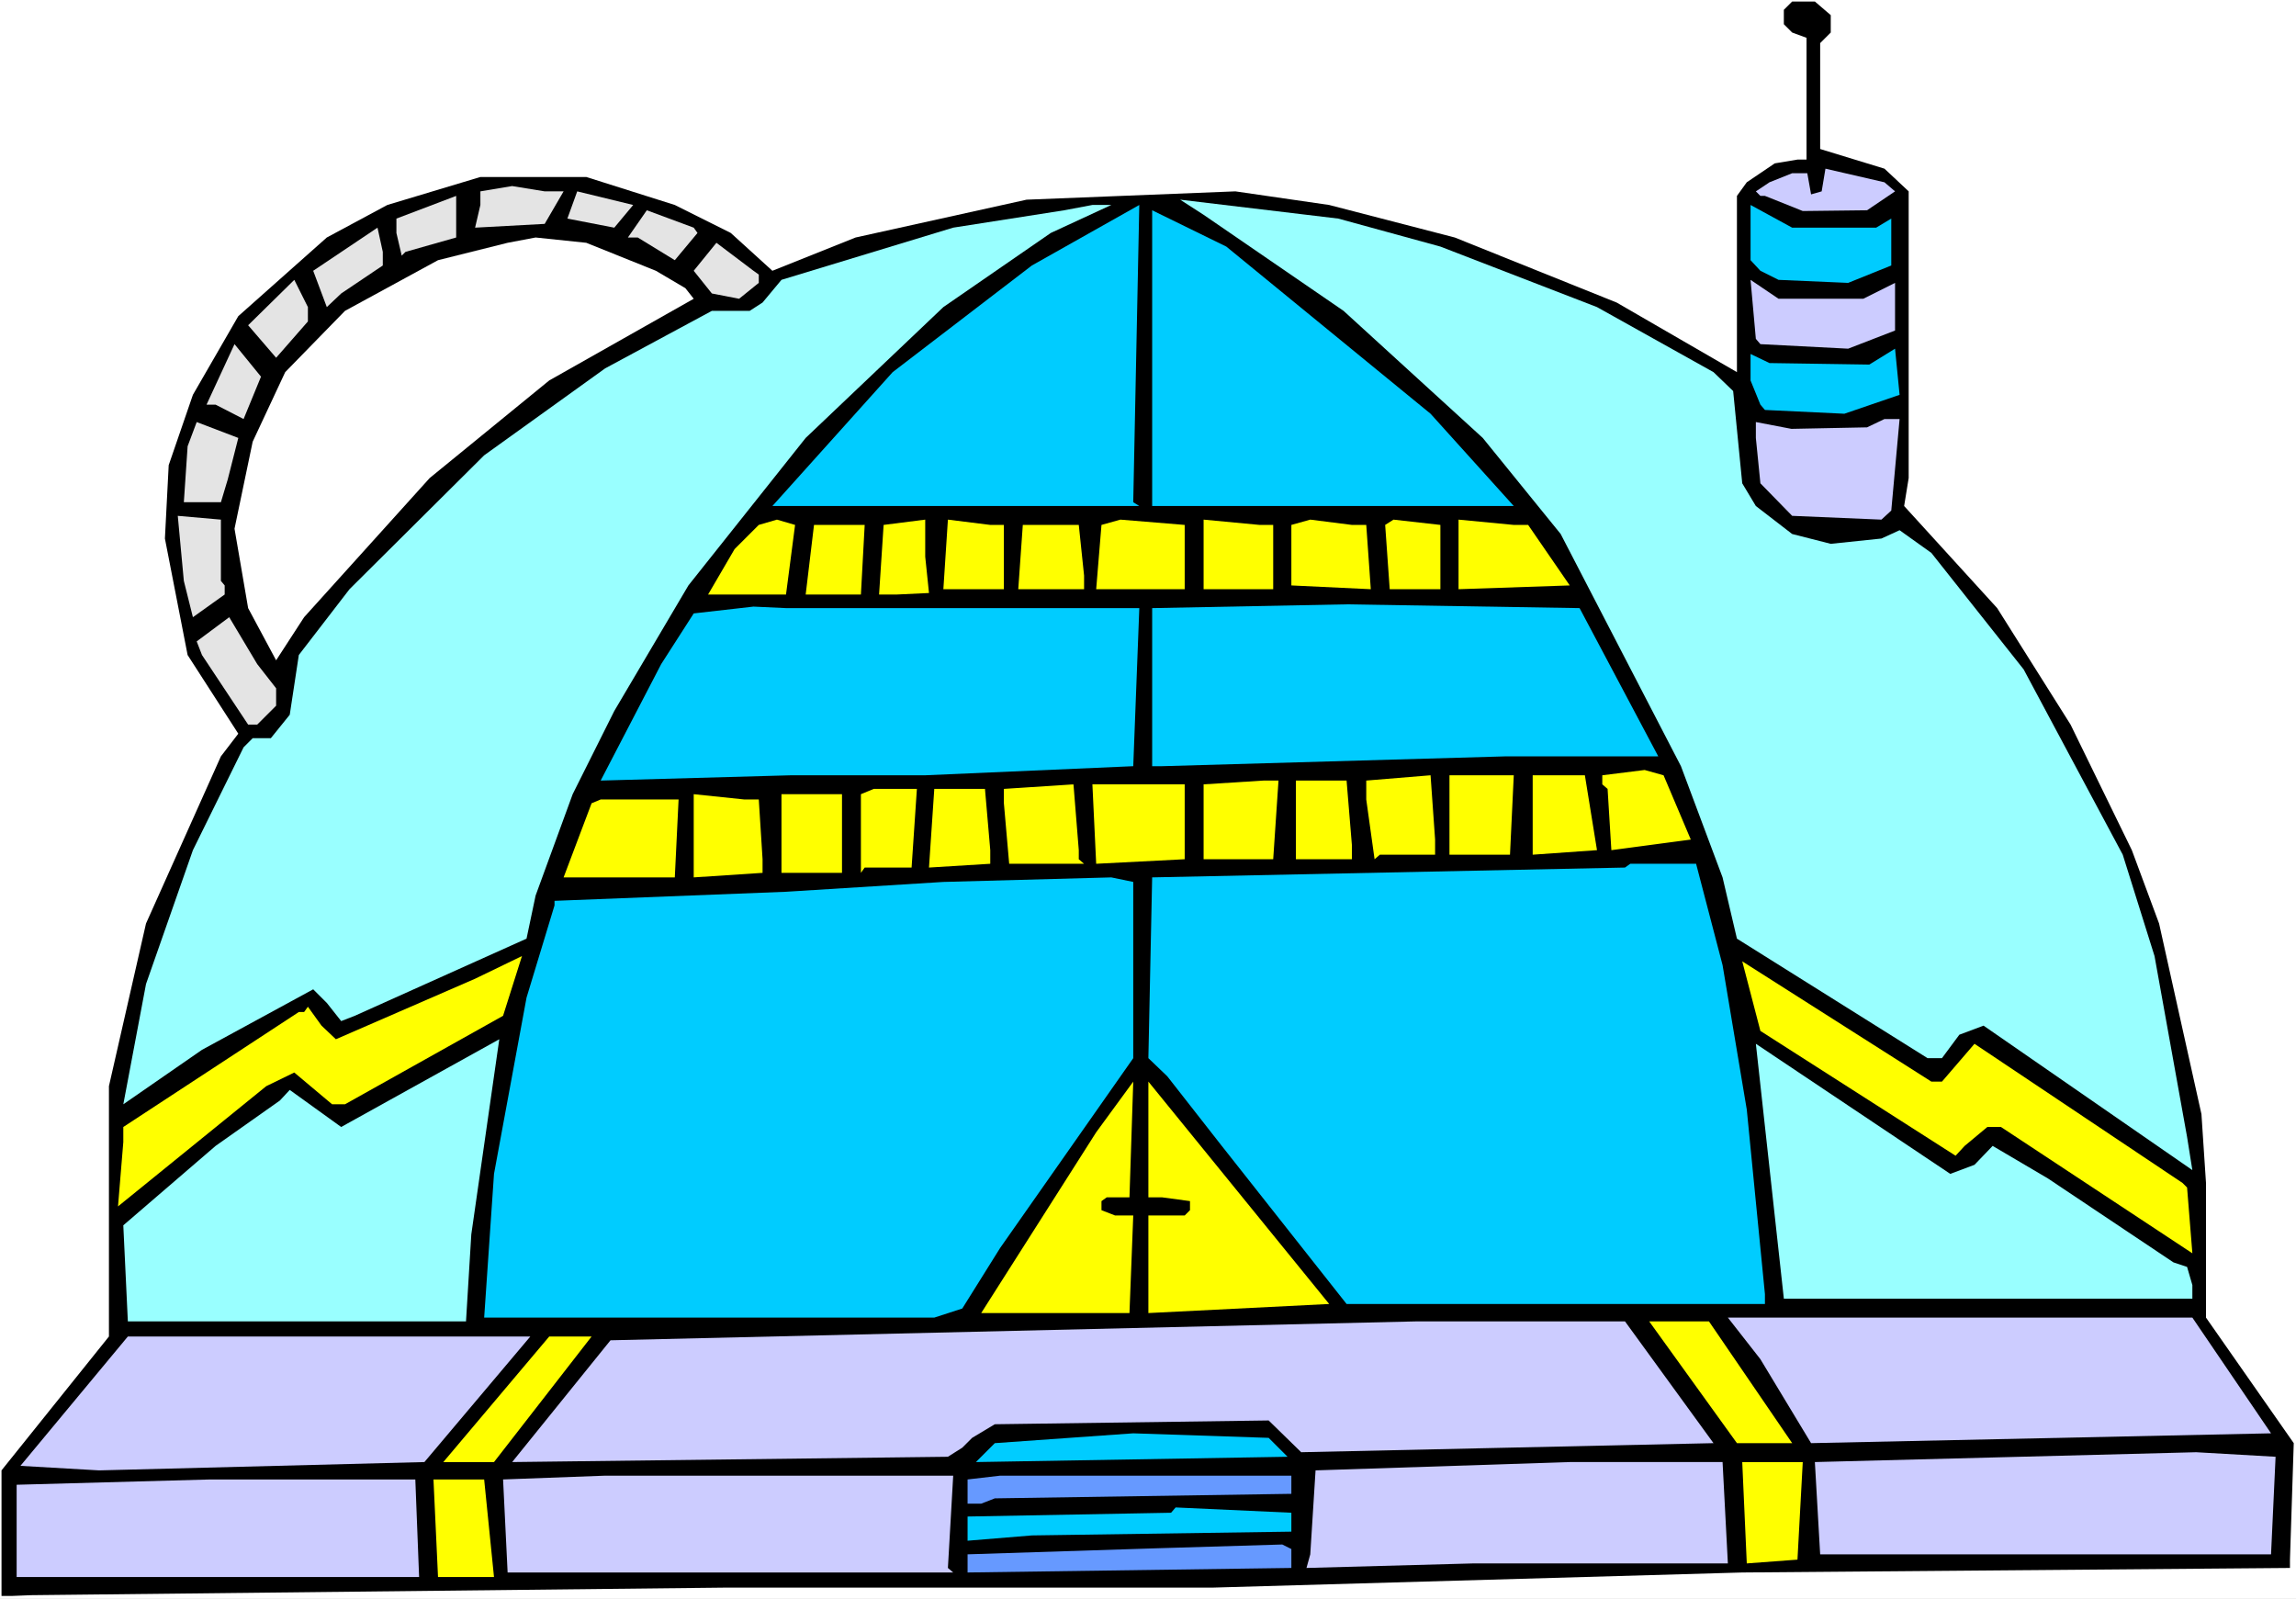 <?xml version="1.0" encoding="UTF-8" standalone="no"?>
<svg
   version="1.0"
   width="129.766mm"
   height="90.367mm"
   id="svg71"
   sodipodi:docname="Alien Building 23.wmf"
   xmlns:inkscape="http://www.inkscape.org/namespaces/inkscape"
   xmlns:sodipodi="http://sodipodi.sourceforge.net/DTD/sodipodi-0.dtd"
   xmlns="http://www.w3.org/2000/svg"
   xmlns:svg="http://www.w3.org/2000/svg">
  <rect width="100%" height="100%" fill="#333333" stroke="none"/>
  <sodipodi:namedview
     id="namedview71"
     pagecolor="#ffffff"
     bordercolor="#000000"
     borderopacity="0.25"
     inkscape:showpageshadow="2"
     inkscape:pageopacity="0.0"
     inkscape:pagecheckerboard="0"
     inkscape:deskcolor="#d1d1d1"
     inkscape:document-units="mm" />
  <defs
     id="defs1">
    <pattern
       id="WMFhbasepattern"
       patternUnits="userSpaceOnUse"
       width="6"
       height="6"
       x="0"
       y="0" />
  </defs>
  <path
     style="fill:#ffffff;fill-opacity:1;fill-rule:evenodd;stroke:none"
     d="M 0,341.545 H 490.455 V 0 H 0 Z"
     id="path1" />
  <path
     style="fill:#000000;fill-opacity:1;fill-rule:evenodd;stroke:none"
     d="m 391.072,3.231 v 3.716 l -2.262,2.262 v 22.619 l 13.736,4.201 5.171,4.847 v 61.232 l -0.97,5.978 19.877,21.811 15.675,24.881 13.09,26.819 5.818,15.672 9.05,40.714 0.97,14.702 v 28.758 l 18.746,26.819 -0.808,24.881 v 1.777 l -116.998,0.969 -113.12,3.231 H 154.974 L 6.626,340.737 2.586,340.898 H 0.323 V 314.079 L 23.27,285.482 v -53.477 l 7.918,-34.736 15.998,-35.705 3.717,-4.847 -10.827,-16.803 -4.848,-24.881 0.808,-15.672 5.171,-15.025 9.696,-16.803 18.907,-16.803 12.928,-6.947 19.877,-5.978 h 22.624 l 18.907,5.978 11.958,5.978 8.888,8.078 17.776,-7.109 36.522,-8.078 44.602,-1.777 20.038,2.908 26.826,6.947 34.582,13.894 25.694,14.864 v -37.644 l 2.101,-2.908 5.979,-4.039 4.848,-0.808 h 1.939 V 8.078 l -3.07,-1.131 -1.778,-1.777 V 2.1 l 1.778,-1.777 h 4.848 z"
     id="path2" />
  <path
     style="fill:#ccccff;fill-opacity:1;fill-rule:evenodd;stroke:none"
     d="m 404.808,40.875 -5.979,4.039 -13.736,0.162 -8.08,-3.231 h -0.97 l -0.97,-0.969 2.909,-1.939 4.848,-1.939 h 3.232 l 0.808,4.524 2.262,-0.646 0.808,-4.847 12.605,2.908 z"
     id="path3" />
  <path
     style="fill:#e4e4e4;fill-opacity:1;fill-rule:evenodd;stroke:none"
     d="m 120.392,40.875 -4.04,6.947 -14.867,0.808 1.131,-4.847 v -2.908 l 6.787,-1.131 6.949,1.131 z"
     id="path4" />
  <path
     style="fill:#e4e4e4;fill-opacity:1;fill-rule:evenodd;stroke:none"
     d="m 131.219,48.631 -10.019,-1.939 2.101,-5.816 11.958,2.908 z"
     id="path5" />
  <path
     style="fill:#e4e4e4;fill-opacity:1;fill-rule:evenodd;stroke:none"
     d="m 86.618,53.801 -0.808,0.808 -1.131,-4.847 v -3.07 L 97.445,41.845 v 8.886 z"
     id="path6" />
  <path
     style="fill:#99ffff;fill-opacity:1;fill-rule:evenodd;stroke:none"
     d="m 307.686,52.67 33.451,12.925 24.886,13.894 4.202,4.039 1.939,19.711 2.909,4.847 7.757,5.978 8.242,2.1 10.827,-1.131 3.878,-1.777 6.787,4.847 19.715,24.881 21.17,39.583 6.787,21.649 6.949,38.614 1.131,7.109 -44.602,-30.859 -5.171,1.939 -3.717,5.008 h -3.07 l -40.723,-25.527 -3.07,-13.087 -8.888,-23.75 -25.694,-49.6 -16.645,-20.519 -29.734,-27.143 -29.896,-20.519 -5.01,-3.231 33.774,4.039 z"
     id="path7" />
  <path
     style="fill:#99ffff;fill-opacity:1;fill-rule:evenodd;stroke:none"
     d="m 224.462,49.761 -22.947,15.833 -29.411,27.95 -25.048,31.505 -15.837,26.819 -8.888,17.772 -7.918,21.649 -1.939,9.209 -36.683,16.479 -2.909,1.131 -3.07,-3.878 -2.909,-2.908 -23.755,12.925 -16.806,11.633 4.848,-25.689 10.019,-28.597 10.827,-21.973 1.939,-1.939 h 3.878 l 4.04,-5.008 1.939,-12.763 10.827,-14.056 28.765,-28.597 25.856,-18.58 22.786,-12.279 h 8.08 l 2.747,-1.777 4.04,-4.847 36.683,-11.148 23.755,-3.716 5.979,-1.131 h 4.04 z"
     id="path8" />
  <path
     style="fill:#00ccff;fill-opacity:1;fill-rule:evenodd;stroke:none"
     d="m 243.369,108.086 h -78.376 l 25.694,-28.597 29.734,-22.78 22.947,-12.925 -1.293,63.494 z"
     id="path9" />
  <path
     style="fill:#00ccff;fill-opacity:1;fill-rule:evenodd;stroke:none"
     d="m 400.768,48.631 3.232,-1.939 v 10.017 l -9.211,3.716 -14.867,-0.646 -3.878,-1.939 -2.101,-2.262 V 43.784 l 8.888,4.847 z"
     id="path10" />
  <path
     style="fill:#e4e4e4;fill-opacity:1;fill-rule:evenodd;stroke:none"
     d="m 148.995,49.761 -4.848,5.816 -7.918,-4.847 h -2.101 l 4.04,-5.816 10.019,3.716 z"
     id="path11" />
  <path
     style="fill:#00ccff;fill-opacity:1;fill-rule:evenodd;stroke:none"
     d="m 305.585,88.375 17.776,19.711 H 246.117 V 44.915 l 15.837,7.755 z"
     id="path12" />
  <path
     style="fill:#e4e4e4;fill-opacity:1;fill-rule:evenodd;stroke:none"
     d="m 81.77,56.709 -8.888,5.978 -3.07,2.908 -2.909,-7.755 13.736,-9.209 1.131,5.17 z"
     id="path13" />
  <path
     style="fill:#ffffff;fill-opacity:1;fill-rule:evenodd;stroke:none"
     d="m 140.107,57.84 6.302,3.716 1.778,2.262 -30.866,17.449 -25.533,20.842 -26.826,29.728 -5.979,9.209 L 53.005,129.897 50.096,112.933 53.974,94.353 60.923,79.489 73.69,66.402 93.566,55.578 108.433,51.862 l 5.979,-1.131 10.827,1.131 z"
     id="path14" />
  <path
     style="fill:#e4e4e4;fill-opacity:1;fill-rule:evenodd;stroke:none"
     d="m 162.085,58.647 v 1.777 l -4.202,3.393 -5.818,-1.131 -3.878,-4.847 4.848,-5.978 7.918,5.978 z"
     id="path15" />
  <path
     style="fill:#e4e4e4;fill-opacity:1;fill-rule:evenodd;stroke:none"
     d="m 65.771,68.664 -6.787,7.755 -5.979,-6.947 9.858,-9.694 2.909,5.816 z"
     id="path16" />
  <path
     style="fill:#ccccff;fill-opacity:1;fill-rule:evenodd;stroke:none"
     d="m 398.02,63.817 6.787,-3.393 v 10.178 l -10.019,3.878 -18.746,-0.969 -0.97,-1.131 -1.131,-12.602 5.979,4.039 z"
     id="path17" />
  <path
     style="fill:#e4e4e4;fill-opacity:1;fill-rule:evenodd;stroke:none"
     d="M 52.035,89.506 46.056,86.436 H 44.117 l 5.979,-12.925 5.656,6.947 z"
     id="path18" />
  <path
     style="fill:#00ccff;fill-opacity:1;fill-rule:evenodd;stroke:none"
     d="m 393.98,88.375 -16.968,-0.808 -0.97,-1.131 -2.101,-5.17 v -5.655 l 4.04,1.939 21.331,0.323 5.494,-3.393 0.97,9.855 z"
     id="path19" />
  <path
     style="fill:#ccccff;fill-opacity:1;fill-rule:evenodd;stroke:none"
     d="m 404,109.055 -2.101,1.939 -19.069,-0.808 -6.787,-6.947 -0.97,-9.694 v -3.393 l 7.595,1.454 16.16,-0.323 3.717,-1.777 h 3.232 z"
     id="path20" />
  <path
     style="fill:#e4e4e4;fill-opacity:1;fill-rule:evenodd;stroke:none"
     d="m 48.642,102.431 -1.454,4.847 h -7.918 l 0.808,-11.956 1.939,-5.17 8.888,3.393 z"
     id="path21" />
  <path
     style="fill:#e4e4e4;fill-opacity:1;fill-rule:evenodd;stroke:none"
     d="m 47.187,124.081 0.808,0.969 v 1.939 l -6.787,4.847 -1.939,-7.755 -1.293,-13.894 9.211,0.808 z"
     id="path22" />
  <path
     style="fill:#ffff00;fill-opacity:1;fill-rule:evenodd;stroke:none"
     d="m 167.902,126.989 h -16.645 l 5.656,-9.694 5.171,-5.17 3.878,-1.131 3.878,1.131 z"
     id="path23" />
  <path
     style="fill:#ffff00;fill-opacity:1;fill-rule:evenodd;stroke:none"
     d="m 198.445,126.666 -6.787,0.323 h -3.878 l 0.97,-14.864 8.888,-1.131 v 7.917 z"
     id="path24" />
  <path
     style="fill:#ffff00;fill-opacity:1;fill-rule:evenodd;stroke:none"
     d="m 214.443,112.125 v 13.733 h -12.928 l 0.97,-14.864 9.05,1.131 z"
     id="path25" />
  <path
     style="fill:#ffff00;fill-opacity:1;fill-rule:evenodd;stroke:none"
     d="m 253.065,125.858 h -18.907 l 1.131,-13.733 4.04,-1.131 13.736,1.131 z"
     id="path26" />
  <path
     style="fill:#ffff00;fill-opacity:1;fill-rule:evenodd;stroke:none"
     d="m 271.972,112.125 v 13.733 h -14.867 v -14.864 l 11.958,1.131 z"
     id="path27" />
  <path
     style="fill:#ffff00;fill-opacity:1;fill-rule:evenodd;stroke:none"
     d="m 291.849,112.125 0.97,13.733 -16.968,-0.808 v -12.925 l 4.04,-1.131 8.888,1.131 z"
     id="path28" />
  <path
     style="fill:#ffff00;fill-opacity:1;fill-rule:evenodd;stroke:none"
     d="m 307.686,125.858 h -10.827 l -0.97,-13.733 1.778,-1.131 10.019,1.131 z"
     id="path29" />
  <path
     style="fill:#ffff00;fill-opacity:1;fill-rule:evenodd;stroke:none"
     d="m 323.361,112.125 h 3.07 l 8.888,12.925 -23.755,0.808 v -14.864 z"
     id="path30" />
  <path
     style="fill:#ffff00;fill-opacity:1;fill-rule:evenodd;stroke:none"
     d="m 183.901,126.989 h -11.797 l 1.778,-14.864 h 10.827 z"
     id="path31" />
  <path
     style="fill:#ffff00;fill-opacity:1;fill-rule:evenodd;stroke:none"
     d="m 231.573,122.95 v 2.908 h -14.059 l 0.97,-13.733 h 11.958 z"
     id="path32" />
  <path
     style="fill:#00ccff;fill-opacity:1;fill-rule:evenodd;stroke:none"
     d="m 354.227,161.563 h -32.643 l -73.366,2.1 h -2.101 v -33.767 l 41.531,-0.808 49.773,0.808 z"
     id="path33" />
  <path
     style="fill:#00ccff;fill-opacity:1;fill-rule:evenodd;stroke:none"
     d="m 242.077,163.663 -44.44,1.939 h -28.603 l -40.723,1.131 12.928,-24.881 6.949,-10.825 12.766,-1.454 6.949,0.323 h 75.467 z"
     id="path34" />
  <path
     style="fill:#e4e4e4;fill-opacity:1;fill-rule:evenodd;stroke:none"
     d="m 58.984,147.022 v 3.716 l -4.04,4.039 H 53.005 l -9.858,-14.864 -1.131,-2.908 6.949,-5.17 5.979,10.017 z"
     id="path35" />
  <path
     style="fill:#ffff00;fill-opacity:1;fill-rule:evenodd;stroke:none"
     d="m 361.176,179.335 -16.968,2.262 -0.808,-13.087 -1.131,-0.969 v -1.939 l 9.05,-1.131 4.04,1.131 z"
     id="path36" />
  <path
     style="fill:#ffff00;fill-opacity:1;fill-rule:evenodd;stroke:none"
     d="m 306.555,182.566 h -11.797 l -1.131,0.969 -1.778,-12.763 v -4.039 l 13.736,-1.131 0.97,13.733 z"
     id="path37" />
  <path
     style="fill:#ffff00;fill-opacity:1;fill-rule:evenodd;stroke:none"
     d="m 322.553,182.566 h -12.928 v -16.964 h 13.736 z"
     id="path38" />
  <path
     style="fill:#ffff00;fill-opacity:1;fill-rule:evenodd;stroke:none"
     d="m 341.137,181.597 -13.736,0.969 v -16.964 h 11.15 z"
     id="path39" />
  <path
     style="fill:#ffff00;fill-opacity:1;fill-rule:evenodd;stroke:none"
     d="m 271.972,183.536 h -14.867 v -15.995 l 12.766,-0.808 h 3.232 z"
     id="path40" />
  <path
     style="fill:#ffff00;fill-opacity:1;fill-rule:evenodd;stroke:none"
     d="m 288.779,180.466 v 3.07 H 276.82 V 166.733 h 10.827 z"
     id="path41" />
  <path
     style="fill:#ffff00;fill-opacity:1;fill-rule:evenodd;stroke:none"
     d="m 230.441,183.536 1.131,0.969 h -15.998 l -1.131,-12.925 v -3.07 l 14.867,-0.969 1.131,14.056 z"
     id="path42" />
  <path
     style="fill:#ffff00;fill-opacity:1;fill-rule:evenodd;stroke:none"
     d="m 253.065,183.536 -18.907,0.969 -0.808,-16.964 h 19.715 z"
     id="path43" />
  <path
     style="fill:#ffff00;fill-opacity:1;fill-rule:evenodd;stroke:none"
     d="m 194.728,185.313 h -10.019 l -0.808,1.131 v -16.803 l 2.747,-1.131 h 9.211 z"
     id="path44" />
  <path
     style="fill:#ffff00;fill-opacity:1;fill-rule:evenodd;stroke:none"
     d="m 211.534,181.597 v 2.908 l -13.09,0.808 1.131,-16.803 h 10.827 z"
     id="path45" />
  <path
     style="fill:#ffff00;fill-opacity:1;fill-rule:evenodd;stroke:none"
     d="m 162.085,170.772 0.808,12.763 v 2.908 l -14.706,0.969 v -17.772 l 10.827,1.131 z"
     id="path46" />
  <path
     style="fill:#ffff00;fill-opacity:1;fill-rule:evenodd;stroke:none"
     d="M 179.861,186.444 H 166.933 V 169.641 H 179.861 Z"
     id="path47" />
  <path
     style="fill:#ffff00;fill-opacity:1;fill-rule:evenodd;stroke:none"
     d="m 144.147,187.413 h -23.755 l 5.979,-15.833 1.939,-0.808 h 16.645 z"
     id="path48" />
  <path
     style="fill:#00ccff;fill-opacity:1;fill-rule:evenodd;stroke:none"
     d="m 367.963,206.155 5.171,30.859 3.878,39.421 v 2.1 h -89.365 l -26.664,-33.767 -11.635,-14.864 -4.04,-3.878 0.808,-38.614 101,-2.1 1.131,-0.808 h 14.059 z"
     id="path49" />
  <path
     style="fill:#00ccff;fill-opacity:1;fill-rule:evenodd;stroke:none"
     d="m 242.077,226.027 -28.442,40.552 -8.08,12.925 -5.979,1.939 h -96.152 l 2.101,-30.697 6.949,-37.644 5.979,-19.711 v -0.969 l 49.45,-1.939 33.613,-2.1 35.875,-0.969 4.686,0.969 z"
     id="path50" />
  <path
     style="fill:#ffff00;fill-opacity:1;fill-rule:evenodd;stroke:none"
     d="M 73.69,235.882 H 70.942 l -8.08,-6.786 -5.979,2.908 -31.674,25.689 1.131,-13.733 v -3.231 l 37.491,-24.558 h 1.131 l 0.808,-1.131 2.909,4.039 3.07,2.908 29.734,-12.925 10.019,-4.847 -4.04,12.763 z"
     id="path51" />
  <path
     style="fill:#ffff00;fill-opacity:1;fill-rule:evenodd;stroke:none"
     d="m 414.827,231.035 6.949,-8.078 44.44,29.728 0.97,0.969 1.131,14.056 -40.885,-26.981 h -2.909 l -4.848,4.039 -1.939,2.1 -41.693,-26.658 -3.878,-14.864 40.4,25.689 z"
     id="path52" />
  <path
     style="fill:#99ffff;fill-opacity:1;fill-rule:evenodd;stroke:none"
     d="M 99.545,282.251 H 27.31 l -0.97,-20.519 19.715,-16.964 13.736,-9.694 2.101,-2.262 10.989,7.917 33.774,-18.741 -5.979,41.683 z"
     id="path53" />
  <path
     style="fill:#99ffff;fill-opacity:1;fill-rule:evenodd;stroke:none"
     d="m 421.776,248.807 3.878,-4.039 11.797,6.947 26.826,17.934 2.909,0.969 1.131,3.878 v 2.908 h -87.264 l -5.979,-54.447 41.531,27.789 z"
     id="path54" />
  <path
     style="fill:#ffff00;fill-opacity:1;fill-rule:evenodd;stroke:none"
     d="m 236.421,255.755 -1.131,0.808 v 1.939 l 2.909,1.131 h 3.878 l -0.808,20.842 h -31.674 l 24.563,-38.614 7.918,-10.825 -0.808,24.719 z"
     id="path55" />
  <path
     style="fill:#ffff00;fill-opacity:1;fill-rule:evenodd;stroke:none"
     d="m 245.309,280.474 v -20.842 h 7.757 l 1.131,-1.131 v -1.939 l -5.979,-0.808 h -2.909 v -24.719 l 38.622,47.5 z"
     id="path56" />
  <path
     style="fill:#ccccff;fill-opacity:1;fill-rule:evenodd;stroke:none"
     d="m 485.123,306.162 -98.253,2.1 -10.827,-17.934 -6.949,-8.886 h 99.222 z"
     id="path57" />
  <path
     style="fill:#ccccff;fill-opacity:1;fill-rule:evenodd;stroke:none"
     d="m 366.024,308.263 -88.072,1.939 -6.949,-6.786 -58.499,0.808 -4.848,2.908 -2.101,2.1 -3.07,1.939 -93.081,1.131 21.008,-26.012 172.265,-4.039 h 44.44 z"
     id="path58" />
  <path
     style="fill:#ffff00;fill-opacity:1;fill-rule:evenodd;stroke:none"
     d="M 382.83,308.263 H 371.033 L 352.288,282.251 h 12.766 z"
     id="path59" />
  <path
     style="fill:#ccccff;fill-opacity:1;fill-rule:evenodd;stroke:none"
     d="m 90.657,312.302 -69.488,1.777 -16.806,-0.969 22.947,-27.627 h 85.971 z"
     id="path60" />
  <path
     style="fill:#ffff00;fill-opacity:1;fill-rule:evenodd;stroke:none"
     d="M 105.525,312.302 H 94.697 l 22.624,-26.819 h 9.05 z"
     id="path61" />
  <path
     style="fill:#00ccff;fill-opacity:1;fill-rule:evenodd;stroke:none"
     d="m 275.043,311.171 -66.579,1.131 4.04,-4.039 29.573,-2.1 28.926,0.969 z"
     id="path62" />
  <path
     style="fill:#ccccff;fill-opacity:1;fill-rule:evenodd;stroke:none"
     d="m 485.123,332.012 h -96.313 l -1.131,-19.711 81.446,-2.1 16.968,0.969 z"
     id="path63" />
  <path
     style="fill:#ccccff;fill-opacity:1;fill-rule:evenodd;stroke:none"
     d="m 369.094,333.951 h -54.298 l -35.714,0.969 0.808,-2.908 1.131,-17.934 54.298,-1.777 h 32.643 z"
     id="path64" />
  <path
     style="fill:#ffff00;fill-opacity:1;fill-rule:evenodd;stroke:none"
     d="m 383.961,333.143 -10.827,0.808 -0.97,-21.649 h 12.928 z"
     id="path65" />
  <path
     style="fill:#ccccff;fill-opacity:1;fill-rule:evenodd;stroke:none"
     d="m 202.485,334.92 1.131,0.969 h -95.182 l -0.97,-19.872 21.816,-0.808 h 74.336 z"
     id="path66" />
  <path
     style="fill:#6699ff;fill-opacity:1;fill-rule:evenodd;stroke:none"
     d="m 275.851,319.087 -63.347,0.969 -2.909,1.131 h -2.909 v -5.17 l 6.949,-0.808 h 62.216 z"
     id="path67" />
  <path
     style="fill:#ccccff;fill-opacity:1;fill-rule:evenodd;stroke:none"
     d="M 89.526,336.859 H 3.555 v -19.711 l 41.37,-1.131 H 88.718 Z"
     id="path68" />
  <path
     style="fill:#ffff00;fill-opacity:1;fill-rule:evenodd;stroke:none"
     d="M 105.525,336.859 H 93.566 l -0.97,-20.842 h 10.827 z"
     id="path69" />
  <path
     style="fill:#00ccff;fill-opacity:1;fill-rule:evenodd;stroke:none"
     d="m 275.851,327.165 -55.429,0.808 -13.736,1.131 v -5.17 l 43.47,-0.808 0.97,-1.131 24.725,1.131 z"
     id="path70" />
  <path
     style="fill:#6699ff;fill-opacity:1;fill-rule:evenodd;stroke:none"
     d="m 275.851,334.92 -69.165,0.969 v -3.878 l 40.4,-1.293 26.826,-0.808 1.939,0.969 z"
     id="path71" />
</svg>

